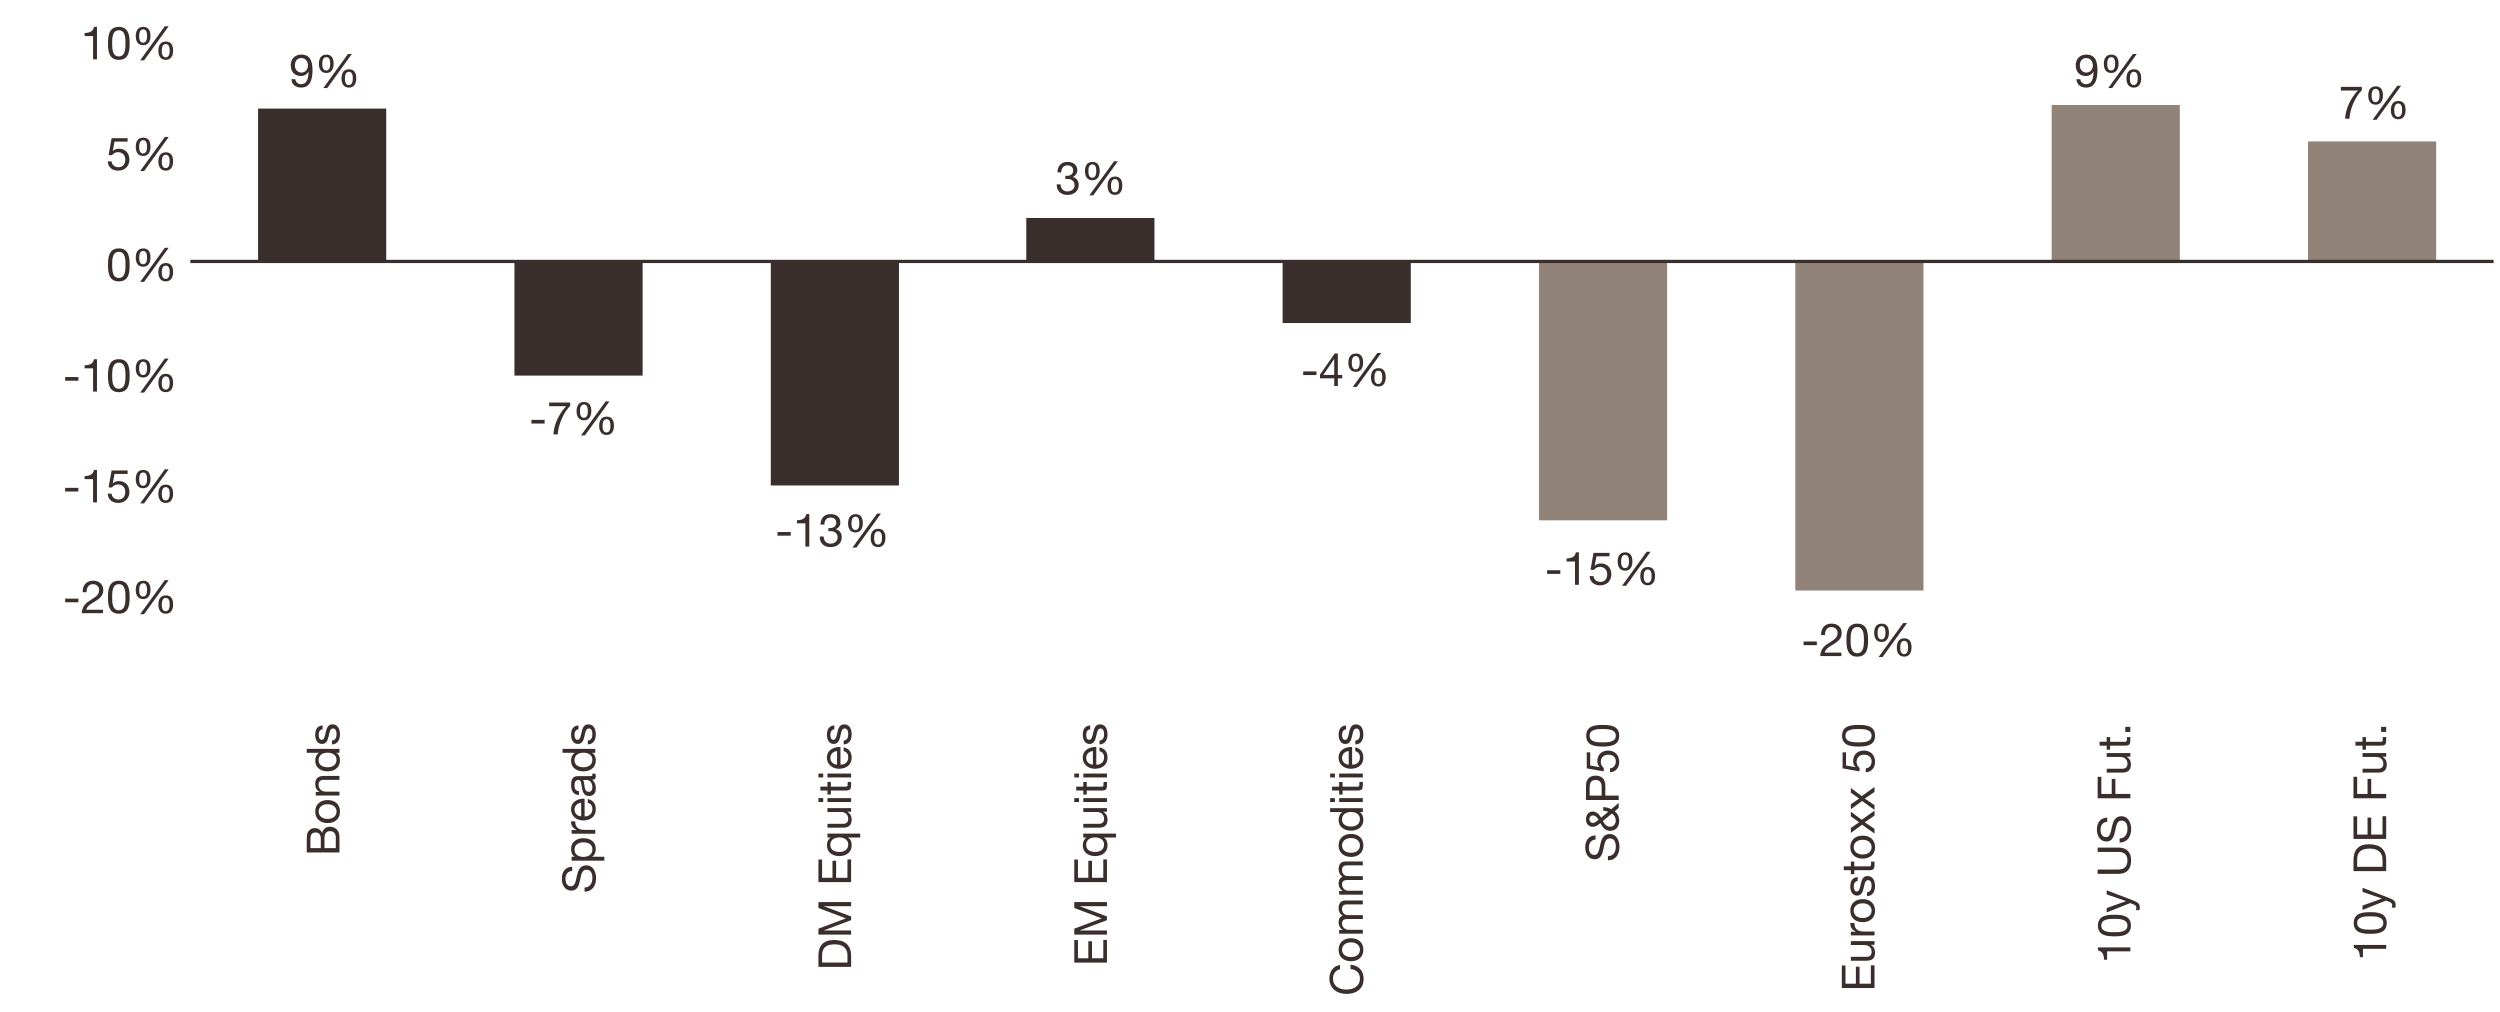 <?xml version="1.0" encoding="UTF-8"?>
<svg xmlns="http://www.w3.org/2000/svg" viewBox="0 0 765 309.76">
  <defs>
    <style>
      .cls-1, .cls-2 {
        fill: #392e2c;
      }

      .cls-1, .cls-3, .cls-4 {
        stroke-width: 0px;
      }

      .cls-5 {
        isolation: isolate;
      }

      .cls-2 {
        stroke: #392e2c;
        stroke-miterlimit: 10;
      }

      .cls-3 {
        fill: #392e2c;
      }

      .cls-4 {
        fill: #928379;
      }
    </style>
  </defs>
  <g id="Layer_7" data-name="Layer 7">
    <path class="cls-3" d="M78.97,33.23h39.22v46.75h-39.22v-46.75ZM157.42,114.93h39.22v-34.94h-39.22v34.94ZM235.86,148.55h39.22v-68.57h-39.22v68.57ZM314.04,66.7h39.22v13.29h-39.22v-13.29ZM392.48,98.85h39.22v-18.86h-39.22v18.86Z"/>
    <rect class="cls-4" x="470.92" y="79.98" width="39.22" height="79.24"/>
    <rect class="cls-4" x="549.37" y="79.98" width="39.22" height="100.72"/>
    <rect class="cls-4" x="627.81" y="32.13" width="39.22" height="47.87"/>
    <rect class="cls-4" x="706.25" y="43.28" width="39.22" height="36.72"/>
  </g>
  <g id="EN">
    <g id="Axis">
      <g class="cls-5">
        <path class="cls-1" d="M563.6,302.34v-6.91h1.12v5.58h3.18v-5.2h1.12v5.2h3.46v-5.62h1.12v6.95h-10Z"/>
        <path class="cls-1" d="M573.6,287.99v1.12h-1.15v.03c.9.5,1.32,1.32,1.32,2.35,0,1.91-1.09,2.49-2.65,2.49h-4.76v-1.19h4.9c.88,0,1.46-.56,1.46-1.47,0-1.44-.97-2.14-2.27-2.14h-4.09v-1.19h7.24Z"/>
        <path class="cls-1" d="M566.36,286.24v-1.12h1.53v-.03c-1.16-.57-1.74-1.37-1.7-2.66h1.26c0,1.92,1.09,2.62,2.93,2.62h3.22v1.19h-7.24Z"/>
        <path class="cls-1" d="M566.19,278.66c0-2.3,1.67-3.52,3.8-3.52s3.78,1.22,3.78,3.52-1.67,3.52-3.78,3.52-3.8-1.22-3.8-3.52ZM572.71,278.66c0-1.25-.98-2.25-2.73-2.25s-2.75,1.01-2.75,2.25.98,2.26,2.75,2.26,2.73-1.01,2.73-2.26Z"/>
        <path class="cls-1" d="M571.31,273.02c1.06-.04,1.4-.97,1.4-1.95,0-.74-.17-1.75-1.08-1.75s-1.08,1.18-1.34,2.37c-.27,1.18-.66,2.37-2.04,2.37-1.46,0-2.06-1.44-2.06-2.7,0-1.6.5-2.87,2.27-2.97v1.19c-.92.08-1.22.9-1.22,1.68,0,.71.2,1.54.92,1.54.85,0,.99-1.26,1.26-2.37.27-1.19.66-2.37,2.06-2.37,1.72,0,2.28,1.61,2.28,3.08,0,1.62-.66,3-2.45,3.07v-1.19Z"/>
        <path class="cls-1" d="M566.36,265.1v-1.44h1.05v1.44h4.5c.55,0,.64-.15.64-.9v-.55h1.05v.91c0,1.23-.25,1.72-1.58,1.72h-4.61v1.23h-1.05v-1.23h-2.17v-1.19h2.17Z"/>
        <path class="cls-1" d="M566.19,259.22c0-2.3,1.67-3.52,3.8-3.52s3.78,1.22,3.78,3.52-1.67,3.52-3.78,3.52-3.8-1.22-3.8-3.52ZM572.71,259.22c0-1.25-.98-2.25-2.73-2.25s-2.75,1.01-2.75,2.25.98,2.26,2.75,2.26,2.73-1.01,2.73-2.26Z"/>
        <path class="cls-1" d="M569.79,252.36l-3.43,2.52v-1.53l2.54-1.74-2.54-1.81v-1.43l3.33,2.49,3.91-2.8v1.53l-3,2.02,3,2.02v1.44l-3.81-2.72Z"/>
        <path class="cls-1" d="M569.79,245.11l-3.43,2.52v-1.53l2.54-1.74-2.54-1.81v-1.43l3.33,2.49,3.91-2.8v1.53l-3,2.02,3,2.02v1.44l-3.81-2.72Z"/>
        <path class="cls-1" d="M564.88,230.22v4.01l2.86.53.03-.03c-.49-.43-.71-1.18-.71-1.85,0-1.76,1.13-3.21,3.4-3.21,1.68,0,3.31,1.16,3.31,3.47,0,1.72-1.05,3.12-2.84,3.17v-1.19c1.02-.07,1.79-.9,1.79-2.09s-.77-2.1-2.35-2.1c-1.32,0-2.26.91-2.26,2.24,0,.76.38,1.39.94,1.85l-.06,1.02-5.16-.92v-4.9h1.05Z"/>
        <path class="cls-1" d="M563.67,225.13c0-3.11,2.86-3.3,5.06-3.3s5.04.2,5.04,3.3-2.86,3.31-5.04,3.31-5.06-.2-5.06-3.31ZM572.71,225.13c0-2.03-2.52-2.04-4.01-2.04s-3.99.01-3.99,2.04,2.52,2.04,3.99,2.04,4.01-.01,4.01-2.04Z"/>
      </g>
      <g class="cls-5">
        <path class="cls-1" d="M19.94,183.18h4.05v1.12h-4.05v-1.12Z"/>
        <path class="cls-1" d="M25.3,181.22c-.1-2.02,1.09-3.52,3.19-3.52,1.74,0,3.11,1.01,3.11,2.86,0,1.75-1.18,2.63-2.41,3.4-1.25.76-2.55,1.39-2.79,2.62h5.1v1.05h-6.49c.2-2.35,1.39-3.19,2.79-4.06,1.68-1.04,2.54-1.65,2.54-3.03,0-1.08-.87-1.79-1.92-1.79-1.39,0-1.98,1.27-1.93,2.47h-1.19Z"/>
        <path class="cls-1" d="M36.36,177.7c3.11,0,3.31,2.86,3.31,5.06s-.2,5.04-3.31,5.04-3.31-2.86-3.31-5.04.2-5.06,3.31-5.06ZM36.36,186.75c2.03,0,2.04-2.52,2.04-4.01s-.01-3.99-2.04-3.99-2.04,2.52-2.04,3.99.01,4.01,2.04,4.01Z"/>
        <path class="cls-1" d="M43.81,177.7c1.74,0,2.24,1.28,2.24,2.8s-.62,2.82-2.24,2.82-2.27-1.26-2.27-2.77.55-2.84,2.27-2.84ZM43.77,182.55c1.06,0,1.23-1.18,1.23-2.04s-.14-2.03-1.19-2.03-1.22,1.21-1.22,2.04.13,2.03,1.18,2.03ZM50.42,177.52h1.19l-7.52,10.42h-1.2l7.54-10.42ZM50.73,182.18c1.74,0,2.24,1.28,2.24,2.8s-.62,2.82-2.24,2.82-2.27-1.26-2.27-2.77.55-2.84,2.27-2.84ZM50.69,187.03c1.06,0,1.23-1.18,1.23-2.04s-.14-2.03-1.19-2.03-1.22,1.21-1.22,2.04.13,2.03,1.18,2.03Z"/>
      </g>
      <g class="cls-5">
        <path class="cls-1" d="M93.87,260.86v-3.63c0-.88,0-2.04.36-2.65.39-.66,1.11-1.18,2.09-1.18,1.06,0,1.86.56,2.24,1.48h.03c.25-1.23,1.18-1.9,2.41-1.9,1.47,0,2.87,1.05,2.87,3.04v4.83h-10ZM98.17,259.53v-2.66c0-1.51-.55-2.13-1.6-2.13-1.39,0-1.58.98-1.58,2.13v2.66h3.18ZM102.75,259.53v-3.33c0-1.15-.7-1.88-1.79-1.88-1.3,0-1.67,1.05-1.67,2.17v3.04h3.46Z"/>
        <path class="cls-1" d="M96.46,248.34c0-2.3,1.67-3.52,3.8-3.52s3.78,1.22,3.78,3.52-1.67,3.52-3.78,3.52-3.8-1.22-3.8-3.52ZM102.98,248.34c0-1.25-.98-2.25-2.73-2.25s-2.75,1.01-2.75,2.25.98,2.25,2.75,2.25,2.73-1.01,2.73-2.25Z"/>
        <path class="cls-1" d="M96.62,243.43v-1.12h1.15v-.03c-.9-.5-1.32-1.32-1.32-2.35,0-1.91,1.09-2.49,2.65-2.49h4.76v1.19h-4.9c-.88,0-1.46.56-1.46,1.47,0,1.44.97,2.14,2.27,2.14h4.09v1.19h-7.24Z"/>
        <path class="cls-1" d="M103.87,229.17v1.19h-.98v.03c.8.39,1.15,1.32,1.15,2.31,0,2.23-1.76,3.33-3.81,3.33s-3.77-1.09-3.77-3.31c0-.74.28-1.81,1.13-2.34v-.03h-3.73v-1.19h10ZM102.98,232.54c0-1.6-1.37-2.21-2.73-2.21-1.43,0-2.75.64-2.75,2.28s1.39,2.17,2.8,2.17,2.67-.7,2.67-2.24Z"/>
        <path class="cls-1" d="M101.58,226.61c1.06-.04,1.4-.97,1.4-1.95,0-.74-.17-1.75-1.08-1.75s-1.08,1.18-1.34,2.37c-.27,1.18-.66,2.37-2.04,2.37-1.46,0-2.06-1.44-2.06-2.7,0-1.6.5-2.87,2.27-2.97v1.19c-.92.08-1.22.9-1.22,1.68,0,.71.2,1.54.92,1.54.85,0,.99-1.26,1.26-2.37.27-1.19.66-2.37,2.06-2.37,1.72,0,2.28,1.61,2.28,3.08,0,1.62-.66,3-2.45,3.07v-1.19Z"/>
      </g>
      <line class="cls-2" x1="58.23" y1="80" x2="763.05" y2="80"/>
      <g class="cls-5">
        <path class="cls-1" d="M19.94,149.28h4.05v1.12h-4.05v-1.12Z"/>
        <path class="cls-1" d="M29.67,153.73h-1.19v-7.12h-2.58v-.95c1.36,0,2.59-.36,2.86-1.86h.91v9.93Z"/>
        <path class="cls-1" d="M39.05,145.02h-4.01l-.53,2.86.03.03c.43-.49,1.18-.71,1.85-.71,1.76,0,3.21,1.13,3.21,3.4,0,1.68-1.16,3.3-3.47,3.3-1.72,0-3.12-1.05-3.17-2.84h1.19c.07,1.02.9,1.79,2.09,1.79s2.1-.77,2.1-2.35c0-1.32-.91-2.26-2.24-2.26-.76,0-1.39.38-1.85.94l-1.02-.05.92-5.16h4.9v1.05Z"/>
        <path class="cls-1" d="M43.81,143.8c1.74,0,2.24,1.28,2.24,2.8s-.62,2.81-2.24,2.81-2.27-1.26-2.27-2.77.55-2.84,2.27-2.84ZM43.77,148.65c1.06,0,1.23-1.18,1.23-2.04s-.14-2.03-1.19-2.03-1.22,1.21-1.22,2.04.13,2.03,1.18,2.03ZM50.42,143.62h1.19l-7.52,10.42h-1.2l7.54-10.42ZM50.73,148.29c1.74,0,2.24,1.28,2.24,2.8s-.62,2.81-2.24,2.81-2.27-1.26-2.27-2.77.55-2.84,2.27-2.84ZM50.69,153.13c1.06,0,1.23-1.18,1.23-2.04s-.14-2.03-1.19-2.03-1.22,1.21-1.22,2.04.13,2.03,1.18,2.03Z"/>
      </g>
      <g class="cls-5">
        <path class="cls-1" d="M39.05,43.33h-4.01l-.53,2.86.03.03c.43-.49,1.18-.71,1.85-.71,1.77,0,3.21,1.13,3.21,3.4,0,1.68-1.16,3.31-3.47,3.31-1.72,0-3.12-1.05-3.17-2.84h1.19c.07,1.02.9,1.79,2.09,1.79s2.1-.77,2.1-2.35c0-1.32-.91-2.26-2.24-2.26-.76,0-1.39.38-1.85.94l-1.02-.06.92-5.16h4.9v1.05Z"/>
        <path class="cls-1" d="M43.81,42.11c1.74,0,2.24,1.28,2.24,2.8s-.62,2.82-2.24,2.82-2.27-1.26-2.27-2.77.55-2.84,2.27-2.84ZM43.77,46.96c1.06,0,1.23-1.18,1.23-2.04s-.14-2.03-1.19-2.03-1.22,1.21-1.22,2.04.13,2.03,1.18,2.03ZM50.42,41.93h1.19l-7.52,10.42h-1.2l7.54-10.42ZM50.73,46.6c1.74,0,2.24,1.28,2.24,2.8s-.62,2.82-2.24,2.82-2.27-1.26-2.27-2.77.55-2.84,2.27-2.84ZM50.69,51.44c1.06,0,1.23-1.18,1.23-2.04s-.14-2.03-1.19-2.03-1.22,1.21-1.22,2.04.13,2.03,1.18,2.03Z"/>
      </g>
      <g class="cls-5">
        <path class="cls-1" d="M488.24,256.89c-1.43.15-2.04,1.11-2.04,2.48,0,1.12.41,2.24,1.71,2.24,1.23,0,1.42-1.6,1.78-3.21.36-1.6.92-3.19,2.89-3.19,2.13,0,2.98,2.09,2.98,3.91,0,2.24-1.09,4.13-3.53,4.13v-1.26c1.68,0,2.41-1.4,2.41-2.91,0-1.2-.38-2.54-1.82-2.54s-1.61,1.6-1.96,3.19c-.35,1.6-.81,3.21-2.65,3.21-2.03,0-2.93-1.81-2.93-3.63,0-2.04.97-3.6,3.17-3.68v1.26Z"/>
        <path class="cls-1" d="M494.06,248.28c.94.6,1.42,1.74,1.42,2.83,0,2.7-1.92,3.12-2.73,3.12-1.57,0-2.35-1.06-3.03-2.34-.8.56-1.33,1.11-2.35,1.11-1.09,0-2.06-.81-2.06-2.25,0-1.25.69-2.42,2.04-2.42,1.19,0,2.04.91,2.59,1.88l2.2-1.81c-.49-.18-1.02-.29-1.55-.32v-1.13c1.18.1,1.58.25,2.47.67l2.25-1.95v1.55l-1.25,1.06ZM487.42,249.52c-.57,0-1.06.43-1.06,1.15,0,.56.34,1.15,1.06,1.15.6,0,1.19-.53,1.74-.97-.36-.57-.9-1.33-1.74-1.33ZM490.48,251.24c.53.94,1.07,1.74,2.26,1.74,1.01,0,1.69-.94,1.69-1.91,0-.91-.46-1.64-1.19-2.13l-2.76,2.3Z"/>
        <path class="cls-1" d="M485.31,244.79v-4.38c0-1.99,1.11-3.07,2.96-3.07s2.97,1.08,2.96,3.07v3.05h4.09v1.33h-10ZM490.1,243.46v-2.61c.01-1.5-.64-2.18-1.83-2.18s-1.83.69-1.83,2.18v2.61h3.67Z"/>
        <path class="cls-1" d="M486.6,230.22v4.01l2.86.53.03-.03c-.49-.43-.71-1.18-.71-1.85,0-1.76,1.13-3.21,3.4-3.21,1.68,0,3.31,1.16,3.31,3.47,0,1.72-1.05,3.12-2.84,3.17v-1.19c1.02-.07,1.79-.9,1.79-2.09s-.77-2.1-2.35-2.1c-1.32,0-2.26.91-2.26,2.24,0,.76.38,1.39.94,1.85l-.06,1.02-5.16-.92v-4.9h1.05Z"/>
        <path class="cls-1" d="M485.38,225.13c0-3.11,2.86-3.3,5.06-3.3s5.04.2,5.04,3.3-2.86,3.31-5.04,3.31-5.06-.2-5.06-3.31ZM494.43,225.13c0-2.03-2.52-2.04-4.01-2.04s-3.99.01-3.99,2.04,2.52,2.04,3.99,2.04,4.01-.01,4.01-2.04Z"/>
      </g>
      <g class="cls-5">
        <path class="cls-1" d="M29.67,18.15h-1.19v-7.12h-2.58v-.95c1.36,0,2.59-.36,2.86-1.86h.91v9.93Z"/>
        <path class="cls-1" d="M36.36,8.22c3.11,0,3.31,2.86,3.31,5.06s-.2,5.04-3.31,5.04-3.31-2.86-3.31-5.04.2-5.06,3.31-5.06ZM36.36,17.27c2.03,0,2.04-2.52,2.04-4.01s-.01-3.99-2.04-3.99-2.04,2.52-2.04,3.99.01,4.01,2.04,4.01Z"/>
        <path class="cls-1" d="M43.81,8.22c1.74,0,2.24,1.28,2.24,2.8s-.62,2.82-2.24,2.82-2.27-1.26-2.27-2.77.55-2.84,2.27-2.84ZM43.77,13.06c1.06,0,1.23-1.18,1.23-2.04s-.14-2.03-1.19-2.03-1.22,1.21-1.22,2.04.13,2.03,1.18,2.03ZM50.42,8.04h1.19l-7.52,10.42h-1.2l7.54-10.42ZM50.73,12.7c1.74,0,2.24,1.28,2.24,2.8s-.62,2.82-2.24,2.82-2.27-1.26-2.27-2.77.55-2.84,2.27-2.84ZM50.69,17.55c1.06,0,1.23-1.18,1.23-2.04s-.14-2.03-1.19-2.03-1.22,1.21-1.22,2.04.13,2.03,1.18,2.03Z"/>
      </g>
      <g class="cls-5">
        <path class="cls-1" d="M175.08,266.48c-1.43.15-2.04,1.11-2.04,2.48,0,1.12.41,2.24,1.71,2.24,1.23,0,1.42-1.6,1.78-3.21.36-1.6.92-3.19,2.89-3.19,2.13,0,2.98,2.09,2.98,3.91,0,2.24-1.09,4.13-3.53,4.13v-1.26c1.68,0,2.41-1.4,2.41-2.91,0-1.21-.38-2.54-1.82-2.54s-1.61,1.6-1.96,3.19c-.35,1.6-.81,3.21-2.65,3.21-2.03,0-2.93-1.81-2.93-3.63,0-2.04.97-3.6,3.17-3.68v1.26Z"/>
        <path class="cls-1" d="M174.91,263.35v-1.19h.98v-.03c-.8-.39-1.15-1.32-1.15-2.31,0-2.23,1.76-3.33,3.81-3.33s3.77,1.09,3.77,3.31c0,.74-.28,1.81-1.13,2.34v.03h3.74v1.19h-10.02ZM175.8,259.99c0,1.6,1.37,2.21,2.73,2.21,1.43,0,2.75-.64,2.75-2.28s-1.39-2.17-2.8-2.17-2.68.7-2.68,2.24Z"/>
        <path class="cls-1" d="M174.91,255.13v-1.12h1.53v-.03c-1.16-.58-1.74-1.37-1.7-2.66h1.26c0,1.92,1.09,2.62,2.93,2.62h3.22v1.19h-7.24Z"/>
        <path class="cls-1" d="M179.86,244.5c1.6.32,2.46,1.47,2.46,3.1,0,2.31-1.6,3.4-3.81,3.47-2.17,0-3.77-1.43-3.77-3.4,0-2.56,2.4-3.35,4.15-3.28v5.42c1.26.04,2.38-.67,2.38-2.25,0-.98-.48-1.67-1.41-1.88v-1.18ZM177.84,245.65c-1.13.06-2.04.91-2.04,2.09,0,1.25.94,1.99,2.04,2.07v-4.16Z"/>
        <path class="cls-1" d="M182.13,236.75c.13.21.2.48.2.86,0,.62-.34,1.01-1.12,1.01.77.66,1.12,1.54,1.12,2.55,0,1.32-.59,2.4-2.03,2.4-1.64,0-1.99-1.22-2.23-2.45-.25-1.32-.17-2.44-1.06-2.44-1.04,0-1.21.85-1.21,1.61,0,1.01.31,1.75,1.37,1.81v1.19c-1.79-.07-2.42-1.46-2.42-3.07,0-1.3.29-2.72,1.99-2.72h3.73c.56,0,.81,0,.81-.38,0-.1-.01-.21-.07-.37h.92ZM178.41,238.68c.34.46.35,1.36.49,2.16.14.78.42,1.46,1.3,1.46.78,0,1.06-.67,1.06-1.4,0-1.57-.98-2.21-1.64-2.21h-1.22Z"/>
        <path class="cls-1" d="M182.15,229.17v1.19h-.98v.03c.8.39,1.15,1.32,1.15,2.31,0,2.23-1.76,3.33-3.81,3.33s-3.77-1.09-3.77-3.31c0-.74.28-1.81,1.13-2.34v-.03h-3.73v-1.19h10ZM181.27,232.54c0-1.6-1.37-2.21-2.73-2.21-1.43,0-2.75.64-2.75,2.28s1.39,2.17,2.8,2.17,2.67-.7,2.67-2.24Z"/>
        <path class="cls-1" d="M179.87,226.61c1.06-.04,1.4-.97,1.4-1.95,0-.74-.17-1.75-1.08-1.75s-1.08,1.18-1.34,2.37c-.27,1.18-.66,2.37-2.04,2.37-1.46,0-2.06-1.44-2.06-2.7,0-1.6.5-2.87,2.27-2.97v1.19c-.92.08-1.22.9-1.22,1.68,0,.71.2,1.54.92,1.54.85,0,.99-1.26,1.26-2.37.27-1.19.66-2.37,2.06-2.37,1.72,0,2.28,1.61,2.28,3.08,0,1.62-.66,3-2.45,3.07v-1.19Z"/>
      </g>
      <g class="cls-5">
        <path class="cls-1" d="M19.94,115.38h4.05v1.12h-4.05v-1.12Z"/>
        <path class="cls-1" d="M29.67,119.84h-1.19v-7.12h-2.58v-.95c1.36,0,2.59-.36,2.86-1.86h.91v9.93Z"/>
        <path class="cls-1" d="M36.36,109.91c3.11,0,3.31,2.86,3.31,5.06s-.2,5.04-3.31,5.04-3.31-2.86-3.31-5.04.2-5.06,3.31-5.06ZM36.36,118.96c2.03,0,2.04-2.52,2.04-4.01s-.01-3.99-2.04-3.99-2.04,2.52-2.04,3.99.01,4.01,2.04,4.01Z"/>
        <path class="cls-1" d="M43.81,109.91c1.74,0,2.24,1.28,2.24,2.8s-.62,2.82-2.24,2.82-2.27-1.26-2.27-2.77.55-2.84,2.27-2.84ZM43.77,114.75c1.06,0,1.23-1.18,1.23-2.04s-.14-2.03-1.19-2.03-1.22,1.21-1.22,2.04.13,2.03,1.18,2.03ZM50.42,109.72h1.19l-7.52,10.42h-1.2l7.54-10.42ZM50.73,114.39c1.74,0,2.24,1.28,2.24,2.8s-.62,2.82-2.24,2.82-2.27-1.26-2.27-2.77.55-2.84,2.27-2.84ZM50.69,119.24c1.06,0,1.23-1.18,1.23-2.04s-.14-2.03-1.19-2.03-1.22,1.21-1.22,2.04.13,2.03,1.18,2.03Z"/>
      </g>
      <g class="cls-5">
        <path class="cls-1" d="M36.36,76.01c3.11,0,3.31,2.86,3.31,5.06s-.2,5.04-3.31,5.04-3.31-2.86-3.31-5.04.2-5.06,3.31-5.06ZM36.36,85.06c2.03,0,2.05-2.52,2.05-4.01s-.01-3.99-2.05-3.99-2.04,2.52-2.04,3.99.01,4.01,2.04,4.01Z"/>
        <path class="cls-1" d="M43.81,76.01c1.74,0,2.24,1.28,2.24,2.8s-.62,2.82-2.24,2.82-2.27-1.26-2.27-2.77.55-2.84,2.27-2.84ZM43.77,80.86c1.06,0,1.23-1.18,1.23-2.04s-.14-2.03-1.19-2.03-1.22,1.21-1.22,2.04.13,2.03,1.18,2.03ZM50.42,75.83h1.19l-7.52,10.42h-1.2l7.54-10.42ZM50.73,80.49c1.74,0,2.24,1.28,2.24,2.8s-.62,2.82-2.24,2.82-2.27-1.26-2.27-2.77.55-2.84,2.27-2.84ZM50.69,85.34c1.06,0,1.23-1.18,1.23-2.04s-.14-2.03-1.19-2.03-1.22,1.21-1.22,2.04.13,2.03,1.18,2.03Z"/>
      </g>
      <g class="cls-5">
        <path class="cls-1" d="M250.44,295.87v-3.43c0-3.08,1.54-4.8,4.76-4.8s5.24,1.47,5.24,4.8v3.43h-10ZM259.32,294.54v-2.21c0-.91-.25-3.36-3.94-3.36-2.38,0-3.82.88-3.82,3.33v2.24h7.76Z"/>
        <path class="cls-1" d="M250.44,285.99v-1.82l8.4-3.15-8.4-3.17v-1.82h10v1.26h-8.32v.03l8.32,3.12v1.13l-8.32,3.12v.03h8.32v1.26h-10Z"/>
        <path class="cls-1" d="M250.44,269.93v-6.91h1.12v5.58h3.18v-5.2h1.12v5.2h3.46v-5.62h1.12v6.95h-10Z"/>
        <path class="cls-1" d="M263.22,255.1v1.19h-3.75v.03c.8.39,1.15,1.32,1.15,2.31,0,2.23-1.76,3.33-3.81,3.33s-3.77-1.09-3.77-3.31c0-.74.28-1.81,1.13-2.34v-.03h-.97v-1.19h10.02ZM259.56,258.46c0-1.6-1.37-2.21-2.73-2.21-1.43,0-2.75.64-2.75,2.28s1.39,2.17,2.8,2.17,2.67-.7,2.67-2.24Z"/>
        <path class="cls-1" d="M260.44,247.28v1.12h-1.15v.03c.9.5,1.32,1.32,1.32,2.35,0,1.9-1.09,2.49-2.65,2.49h-4.76v-1.19h4.9c.88,0,1.46-.56,1.46-1.47,0-1.44-.97-2.14-2.27-2.14h-4.09v-1.19h7.24Z"/>
        <path class="cls-1" d="M251.9,244.22v1.19h-1.46v-1.19h1.46ZM253.2,245.42v-1.19h7.24v1.19h-7.24Z"/>
        <path class="cls-1" d="M253.2,240.72v-1.44h1.05v1.44h4.5c.55,0,.64-.15.64-.9v-.55h1.05v.91c0,1.23-.25,1.72-1.58,1.72h-4.61v1.23h-1.05v-1.23h-2.17v-1.19h2.17Z"/>
        <path class="cls-1" d="M251.9,236.71v1.19h-1.46v-1.19h1.46ZM253.2,237.9v-1.19h7.24v1.19h-7.24Z"/>
        <path class="cls-1" d="M258.15,228.68c1.6.32,2.46,1.47,2.46,3.1,0,2.31-1.6,3.4-3.81,3.47-2.17,0-3.77-1.43-3.77-3.4,0-2.56,2.4-3.35,4.15-3.28v5.42c1.26.04,2.38-.67,2.38-2.26,0-.98-.48-1.67-1.41-1.88v-1.18ZM256.13,229.83c-1.13.06-2.04.91-2.04,2.09,0,1.25.94,1.99,2.04,2.07v-4.16Z"/>
        <path class="cls-1" d="M258.16,226.61c1.06-.04,1.4-.97,1.4-1.95,0-.74-.17-1.75-1.08-1.75s-1.08,1.18-1.34,2.37c-.27,1.18-.66,2.37-2.04,2.37-1.46,0-2.06-1.44-2.06-2.7,0-1.6.5-2.87,2.27-2.97v1.19c-.92.08-1.22.9-1.22,1.68,0,.71.2,1.54.92,1.54.85,0,.99-1.26,1.26-2.37.27-1.19.66-2.37,2.06-2.37,1.72,0,2.28,1.61,2.28,3.08,0,1.62-.66,3-2.45,3.07v-1.19Z"/>
      </g>
      <g class="cls-5">
        <path class="cls-1" d="M410.03,296.62c-1.41.28-2.13,1.42-2.13,2.8,0,2.38,1.96,3.39,4.05,3.39,2.28,0,4.19-1.01,4.19-3.4,0-1.75-1.23-2.76-2.88-2.89v-1.33c2.49.25,4.01,1.81,4.01,4.33,0,3.11-2.3,4.62-5.21,4.62s-5.27-1.65-5.27-4.73c0-2.09,1.12-3.81,3.25-4.12v1.33Z"/>
        <path class="cls-1" d="M409.61,290.62c0-2.3,1.67-3.52,3.8-3.52s3.78,1.22,3.78,3.52-1.67,3.52-3.78,3.52-3.8-1.22-3.8-3.52ZM416.14,290.62c0-1.25-.98-2.26-2.73-2.26s-2.75,1.01-2.75,2.26.98,2.25,2.75,2.25,2.73-1.01,2.73-2.25Z"/>
        <path class="cls-1" d="M409.78,285.71v-1.12h1.06v-.03c-.81-.53-1.23-1.35-1.23-2.34,0-.88.35-1.7,1.23-1.99-.77-.49-1.23-1.34-1.23-2.27,0-1.44.6-2.41,2.1-2.41h5.31v1.19h-4.75c-.9,0-1.61.24-1.61,1.4s.73,1.89,1.85,1.89h4.51v1.19h-4.75c-.94,0-1.61.29-1.61,1.36,0,1.42,1.3,1.93,1.85,1.93h4.51v1.19h-7.24Z"/>
        <path class="cls-1" d="M409.78,273.77v-1.12h1.06v-.03c-.81-.53-1.23-1.34-1.23-2.34,0-.88.35-1.7,1.23-1.99-.77-.49-1.23-1.34-1.23-2.27,0-1.44.6-2.41,2.1-2.41h5.31v1.19h-4.75c-.9,0-1.61.24-1.61,1.4s.73,1.89,1.85,1.89h4.51v1.19h-4.75c-.94,0-1.61.29-1.61,1.36,0,1.42,1.3,1.93,1.85,1.93h4.51v1.19h-7.24Z"/>
        <path class="cls-1" d="M409.61,258.7c0-2.3,1.67-3.52,3.8-3.52s3.78,1.22,3.78,3.52-1.67,3.52-3.78,3.52-3.8-1.22-3.8-3.52ZM416.14,258.7c0-1.25-.98-2.26-2.73-2.26s-2.75,1.01-2.75,2.26.98,2.25,2.75,2.25,2.73-1.01,2.73-2.25Z"/>
        <path class="cls-1" d="M417.02,247.32v1.19h-.98v.03c.8.39,1.15,1.32,1.15,2.31,0,2.23-1.76,3.33-3.81,3.33s-3.77-1.09-3.77-3.31c0-.74.28-1.81,1.13-2.34v-.03h-3.73v-1.19h10ZM416.14,250.68c0-1.6-1.37-2.21-2.73-2.21-1.43,0-2.75.64-2.75,2.28s1.39,2.17,2.8,2.17,2.67-.7,2.67-2.24Z"/>
        <path class="cls-1" d="M408.48,244.23v1.19h-1.46v-1.19h1.46ZM409.78,245.42v-1.19h7.24v1.19h-7.24Z"/>
        <path class="cls-1" d="M409.78,240.73v-1.44h1.05v1.44h4.5c.55,0,.64-.15.64-.9v-.55h1.05v.91c0,1.23-.25,1.72-1.58,1.72h-4.61v1.23h-1.05v-1.23h-2.17v-1.19h2.17Z"/>
        <path class="cls-1" d="M408.48,236.71v1.19h-1.46v-1.19h1.46ZM409.78,237.9v-1.19h7.24v1.19h-7.24Z"/>
        <path class="cls-1" d="M414.72,228.68c1.6.32,2.46,1.47,2.46,3.1,0,2.31-1.6,3.4-3.81,3.47-2.17,0-3.77-1.43-3.77-3.4,0-2.56,2.4-3.35,4.15-3.28v5.42c1.26.04,2.38-.67,2.38-2.25,0-.98-.48-1.67-1.41-1.88v-1.18ZM412.71,229.83c-1.13.06-2.04.91-2.04,2.09,0,1.25.94,1.99,2.04,2.07v-4.16Z"/>
        <path class="cls-1" d="M414.74,226.62c1.06-.04,1.4-.97,1.4-1.95,0-.74-.17-1.75-1.08-1.75s-1.08,1.18-1.34,2.37c-.27,1.18-.66,2.37-2.04,2.37-1.46,0-2.06-1.44-2.06-2.7,0-1.6.5-2.87,2.27-2.97v1.19c-.92.08-1.22.9-1.22,1.68,0,.71.2,1.54.92,1.54.85,0,.99-1.26,1.26-2.37.27-1.19.66-2.37,2.06-2.37,1.72,0,2.28,1.61,2.28,3.08,0,1.62-.66,3-2.45,3.07v-1.19Z"/>
      </g>
      <g class="cls-5">
        <path class="cls-1" d="M651.89,289.91v1.19h-7.12v2.58h-.95c0-1.36-.36-2.59-1.86-2.86v-.91h9.93Z"/>
        <path class="cls-1" d="M641.96,283.22c0-3.11,2.86-3.31,5.06-3.31s5.04.2,5.04,3.31-2.86,3.3-5.04,3.3-5.06-.2-5.06-3.3ZM651,283.22c0-2.03-2.52-2.05-4.01-2.05s-3.99.01-3.99,2.05,2.52,2.04,3.99,2.04,4.01-.01,4.01-2.04Z"/>
        <path class="cls-1" d="M652.85,275.58c1.41.55,1.93,1.04,1.93,2.1,0,.28-.03.56-.13.83h-1.09c.07-.22.17-.46.17-.7,0-.49-.24-.76-.66-.98l-1.23-.49-7.2,2.87v-1.34l5.93-2.12v-.03l-5.93-2.03v-1.26l8.21,3.15Z"/>
        <path class="cls-1" d="M648.27,259.36c2.52,0,3.85,1.44,3.85,3.94s-1.19,4.1-3.85,4.1h-6.39v-1.33h6.39c1.77,0,2.73-1.01,2.73-2.77s-.97-2.61-2.73-2.61h-6.39v-1.33h6.39Z"/>
        <path class="cls-1" d="M644.81,251.45c-1.43.15-2.04,1.11-2.04,2.48,0,1.12.41,2.24,1.71,2.24,1.23,0,1.42-1.6,1.78-3.21.36-1.6.92-3.19,2.89-3.19,2.13,0,2.98,2.09,2.98,3.91,0,2.24-1.09,4.13-3.53,4.13v-1.26c1.68,0,2.41-1.4,2.41-2.91,0-1.2-.38-2.54-1.82-2.54s-1.61,1.6-1.96,3.19c-.35,1.6-.81,3.21-2.65,3.21-2.03,0-2.93-1.81-2.93-3.63,0-2.04.97-3.6,3.17-3.68v1.26Z"/>
        <path class="cls-1" d="M641.89,244.27v-6.57h1.12v5.24h3.18v-4.59h1.12v4.59h4.58v1.33h-10Z"/>
        <path class="cls-1" d="M651.89,230.43v1.12h-1.15v.03c.9.5,1.32,1.32,1.32,2.35,0,1.9-1.09,2.49-2.65,2.49h-4.76v-1.19h4.9c.88,0,1.46-.56,1.46-1.47,0-1.44-.97-2.14-2.27-2.14h-4.09v-1.19h7.24Z"/>
        <path class="cls-1" d="M644.64,226.99v-1.44h1.05v1.44h4.5c.55,0,.64-.15.64-.9v-.55h1.05v.91c0,1.23-.25,1.72-1.58,1.72h-4.61v1.23h-1.05v-1.23h-2.17v-1.19h2.17Z"/>
        <path class="cls-1" d="M650.33,223.97v-1.55h1.55v1.55h-1.55Z"/>
      </g>
      <g class="cls-5">
        <path class="cls-1" d="M730.18,289.14v1.19h-7.12v2.58h-.95c0-1.36-.36-2.59-1.86-2.86v-.91h9.93Z"/>
        <path class="cls-1" d="M720.24,282.44c0-3.11,2.86-3.31,5.06-3.31s5.04.2,5.04,3.31-2.86,3.31-5.04,3.31-5.06-.2-5.06-3.31ZM729.29,282.44c0-2.03-2.52-2.04-4.01-2.04s-3.99.01-3.99,2.04,2.52,2.04,3.99,2.04,4.01-.01,4.01-2.04Z"/>
        <path class="cls-1" d="M731.14,274.81c1.41.55,1.93,1.04,1.93,2.1,0,.28-.03.56-.13.83h-1.09c.07-.22.17-.46.17-.7,0-.49-.24-.76-.66-.98l-1.23-.49-7.2,2.87v-1.34l5.93-2.12v-.03l-5.93-2.03v-1.26l8.21,3.15Z"/>
        <path class="cls-1" d="M720.17,266.57v-3.43c0-3.08,1.54-4.8,4.76-4.8s5.24,1.47,5.24,4.8v3.43h-10ZM729.05,265.24v-2.21c0-.91-.25-3.36-3.94-3.36-2.38,0-3.82.88-3.82,3.33v2.24h7.76Z"/>
        <path class="cls-1" d="M720.17,256.71v-6.91h1.12v5.58h3.18v-5.2h1.12v5.2h3.46v-5.62h1.12v6.95h-10Z"/>
        <path class="cls-1" d="M720.17,244.27v-6.57h1.12v5.24h3.18v-4.59h1.12v4.59h4.58v1.33h-10Z"/>
        <path class="cls-1" d="M730.18,230.43v1.12h-1.15v.03c.9.5,1.32,1.32,1.32,2.35,0,1.9-1.09,2.49-2.65,2.49h-4.76v-1.19h4.9c.88,0,1.46-.56,1.46-1.47,0-1.44-.97-2.14-2.27-2.14h-4.09v-1.19h7.24Z"/>
        <path class="cls-1" d="M722.93,226.99v-1.44h1.05v1.44h4.5c.55,0,.64-.15.64-.9v-.55h1.05v.91c0,1.23-.25,1.72-1.58,1.72h-4.61v1.23h-1.05v-1.23h-2.17v-1.19h2.17Z"/>
        <path class="cls-1" d="M728.62,223.97v-1.55h1.55v1.55h-1.55Z"/>
      </g>
      <g class="cls-5">
        <path class="cls-1" d="M328.73,294.57v-6.91h1.12v5.57h3.18v-5.2h1.12v5.2h3.46v-5.62h1.12v6.95h-10Z"/>
        <path class="cls-1" d="M328.73,285.99v-1.82l8.4-3.15-8.4-3.17v-1.82h10v1.26h-8.32v.03l8.32,3.12v1.13l-8.32,3.12v.03h8.32v1.26h-10Z"/>
        <path class="cls-1" d="M328.73,269.93v-6.91h1.12v5.58h3.18v-5.2h1.12v5.2h3.46v-5.62h1.12v6.95h-10Z"/>
        <path class="cls-1" d="M341.51,255.1v1.19h-3.75v.03c.8.39,1.15,1.32,1.15,2.31,0,2.23-1.76,3.33-3.81,3.33s-3.77-1.09-3.77-3.31c0-.74.28-1.81,1.13-2.34v-.03h-.97v-1.19h10.02ZM337.85,258.46c0-1.6-1.37-2.21-2.73-2.21-1.43,0-2.75.64-2.75,2.28s1.39,2.17,2.8,2.17,2.67-.7,2.67-2.24Z"/>
        <path class="cls-1" d="M338.73,247.28v1.12h-1.15v.03c.9.5,1.32,1.32,1.32,2.35,0,1.9-1.09,2.49-2.65,2.49h-4.76v-1.19h4.9c.88,0,1.46-.56,1.46-1.47,0-1.44-.97-2.14-2.27-2.14h-4.09v-1.19h7.24Z"/>
        <path class="cls-1" d="M330.19,244.23v1.19h-1.46v-1.19h1.46ZM331.49,245.42v-1.19h7.24v1.19h-7.24Z"/>
        <path class="cls-1" d="M331.49,240.73v-1.44h1.05v1.44h4.5c.55,0,.64-.15.64-.9v-.55h1.05v.91c0,1.23-.25,1.72-1.58,1.72h-4.61v1.23h-1.05v-1.23h-2.17v-1.19h2.17Z"/>
        <path class="cls-1" d="M330.19,236.71v1.19h-1.46v-1.19h1.46ZM331.49,237.9v-1.19h7.24v1.19h-7.24Z"/>
        <path class="cls-1" d="M336.44,228.68c1.6.32,2.46,1.47,2.46,3.1,0,2.31-1.6,3.4-3.81,3.47-2.17,0-3.77-1.43-3.77-3.4,0-2.56,2.4-3.35,4.15-3.28v5.42c1.26.04,2.38-.67,2.38-2.25,0-.98-.48-1.67-1.41-1.88v-1.18ZM334.42,229.83c-1.13.06-2.04.91-2.04,2.09,0,1.25.94,1.99,2.04,2.07v-4.16Z"/>
        <path class="cls-1" d="M336.45,226.61c1.06-.04,1.4-.97,1.4-1.95,0-.74-.17-1.75-1.08-1.75s-1.08,1.18-1.34,2.37c-.27,1.18-.66,2.37-2.04,2.37-1.46,0-2.06-1.44-2.06-2.7,0-1.6.5-2.87,2.27-2.97v1.19c-.92.08-1.22.9-1.22,1.68,0,.71.2,1.54.92,1.54.85,0,.99-1.26,1.26-2.37.27-1.19.66-2.37,2.06-2.37,1.72,0,2.28,1.61,2.28,3.08,0,1.62-.66,3-2.45,3.07v-1.19Z"/>
      </g>
      <g class="cls-5">
        <path class="cls-1" d="M90.38,24.25c.08.97.87,1.51,1.82,1.51,1.46,0,2.17-1.27,2.24-3.84l-.03-.03c-.45.84-1.33,1.37-2.3,1.37-2.02,0-3.14-1.36-3.14-3.32s1.34-3.24,3.26-3.24,3.4,1,3.4,4.75c0,3.43-1.04,5.35-3.45,5.35-1.67,0-2.86-.85-3.01-2.56h1.19ZM92.19,17.76c-1.42,0-1.95,1.13-1.95,2.35,0,1.09.81,2.1,1.96,2.1,1.25,0,2.03-1.01,2.03-2.18s-.71-2.27-2.04-2.27Z"/>
        <path class="cls-1" d="M99.85,16.71c1.74,0,2.24,1.28,2.24,2.8s-.62,2.82-2.24,2.82-2.27-1.26-2.27-2.77.55-2.84,2.27-2.84ZM99.81,21.56c1.06,0,1.23-1.18,1.23-2.04s-.14-2.03-1.19-2.03-1.22,1.21-1.22,2.04.13,2.03,1.18,2.03ZM106.46,16.53h1.19l-7.52,10.42h-1.2l7.54-10.42ZM106.77,21.19c1.74,0,2.24,1.28,2.24,2.8s-.62,2.82-2.24,2.82-2.27-1.26-2.27-2.77.55-2.84,2.27-2.84ZM106.73,26.04c1.06,0,1.23-1.18,1.23-2.04s-.14-2.03-1.19-2.03-1.22,1.21-1.22,2.04.13,2.03,1.18,2.03Z"/>
      </g>
      <g class="cls-5">
        <path class="cls-1" d="M162.61,128.48h4.05v1.12h-4.05v-1.12Z"/>
        <path class="cls-1" d="M174.48,124.19c-2,1.99-3.63,5.63-3.81,8.74h-1.33c.22-3.36,1.83-6.43,3.92-8.64h-5.21v-1.12h6.43v1.02Z"/>
        <path class="cls-1" d="M178.7,123c1.74,0,2.24,1.28,2.24,2.8s-.62,2.82-2.24,2.82-2.27-1.26-2.27-2.77.55-2.84,2.27-2.84ZM178.65,127.84c1.06,0,1.23-1.18,1.23-2.04s-.14-2.03-1.19-2.03-1.22,1.21-1.22,2.04.13,2.03,1.18,2.03ZM185.31,122.82h1.19l-7.52,10.42h-1.2l7.54-10.42ZM185.62,127.48c1.74,0,2.24,1.28,2.24,2.8s-.62,2.82-2.24,2.82-2.27-1.26-2.27-2.77.55-2.84,2.27-2.84ZM185.57,132.33c1.06,0,1.23-1.18,1.23-2.04s-.14-2.03-1.19-2.03-1.22,1.21-1.22,2.04.13,2.03,1.18,2.03Z"/>
      </g>
      <g class="cls-5">
        <path class="cls-1" d="M237.91,162.8h4.05v1.12h-4.05v-1.12Z"/>
        <path class="cls-1" d="M247.64,167.25h-1.19v-7.12h-2.58v-.95c1.36,0,2.59-.36,2.86-1.86h.91v9.93Z"/>
        <path class="cls-1" d="M253.49,161.58c.18.01.35.01.52.01,1.01,0,1.89-.55,1.89-1.62s-.76-1.6-1.77-1.6c-1.3,0-1.86.99-1.88,2.16h-1.19c.07-1.89,1.08-3.21,3.07-3.21,1.72,0,3.03.83,3.03,2.66,0,.87-.62,1.62-1.37,1.97v.03c1.2.27,1.79,1.22,1.79,2.41,0,1.99-1.56,3.03-3.42,3.03-2.02,0-3.35-1.19-3.31-3.24h1.19c.04,1.29.76,2.18,2.12,2.18,1.16,0,2.16-.71,2.16-1.92s-.94-1.91-2.12-1.91c-.24,0-.49.01-.71.04v-1.01Z"/>
        <path class="cls-1" d="M261.78,157.32c1.74,0,2.24,1.28,2.24,2.8s-.62,2.82-2.24,2.82-2.27-1.26-2.27-2.77.55-2.84,2.27-2.84ZM261.74,162.17c1.06,0,1.23-1.18,1.23-2.04s-.14-2.03-1.19-2.03-1.22,1.21-1.22,2.04.13,2.03,1.18,2.03ZM268.39,157.14h1.19l-7.52,10.42h-1.2l7.54-10.42ZM268.7,161.8c1.74,0,2.24,1.28,2.24,2.8s-.62,2.82-2.24,2.82-2.27-1.26-2.27-2.77.55-2.84,2.27-2.84ZM268.66,166.65c1.06,0,1.23-1.18,1.23-2.04s-.14-2.03-1.19-2.03-1.22,1.21-1.22,2.04.13,2.03,1.18,2.03Z"/>
      </g>
      <g class="cls-5">
        <path class="cls-1" d="M325.98,53.8c.18.01.35.01.52.01,1.01,0,1.89-.55,1.89-1.62s-.76-1.6-1.76-1.6c-1.3,0-1.86.99-1.88,2.16h-1.19c.07-1.89,1.08-3.21,3.07-3.21,1.72,0,3.03.83,3.03,2.66,0,.87-.62,1.62-1.37,1.97v.03c1.2.27,1.79,1.22,1.79,2.41,0,1.99-1.56,3.03-3.42,3.03-2.02,0-3.35-1.19-3.31-3.24h1.19c.04,1.29.76,2.18,2.12,2.18,1.16,0,2.16-.71,2.16-1.92s-.94-1.91-2.12-1.91c-.24,0-.49.01-.71.04v-1.01Z"/>
        <path class="cls-1" d="M334.27,49.54c1.74,0,2.24,1.28,2.24,2.8s-.62,2.82-2.24,2.82-2.27-1.26-2.27-2.77.55-2.84,2.27-2.84ZM334.23,54.38c1.06,0,1.23-1.18,1.23-2.04s-.14-2.03-1.19-2.03-1.22,1.21-1.22,2.04.13,2.03,1.18,2.03ZM340.88,49.35h1.19l-7.52,10.42h-1.2l7.54-10.42ZM341.19,54.02c1.74,0,2.24,1.28,2.24,2.8s-.62,2.82-2.24,2.82-2.27-1.26-2.27-2.77.55-2.84,2.27-2.84ZM341.15,58.87c1.06,0,1.23-1.18,1.23-2.04s-.14-2.03-1.19-2.03-1.22,1.21-1.22,2.04.13,2.03,1.18,2.03Z"/>
      </g>
      <g class="cls-5">
        <path class="cls-1" d="M398.78,113.65h4.05v1.12h-4.05v-1.12Z"/>
        <path class="cls-1" d="M409.39,114.73h1.34v1.05h-1.34v2.33h-1.12v-2.33h-4.36v-1.15l4.52-6.46h.95v6.56ZM408.27,114.73v-4.86h-.03l-3.31,4.86h3.33Z"/>
        <path class="cls-1" d="M414.87,108.17c1.74,0,2.24,1.28,2.24,2.8s-.62,2.82-2.24,2.82-2.27-1.26-2.27-2.77.55-2.84,2.27-2.84ZM414.83,113.02c1.06,0,1.23-1.18,1.23-2.04s-.14-2.03-1.19-2.03-1.22,1.21-1.22,2.04.13,2.03,1.18,2.03ZM421.48,107.99h1.19l-7.52,10.42h-1.21l7.54-10.42ZM421.79,112.65c1.74,0,2.24,1.28,2.24,2.8s-.62,2.82-2.24,2.82-2.27-1.26-2.27-2.77.55-2.84,2.27-2.84ZM421.75,117.5c1.06,0,1.23-1.18,1.23-2.04s-.14-2.03-1.19-2.03-1.22,1.21-1.22,2.04.13,2.03,1.18,2.03Z"/>
      </g>
      <g class="cls-5">
        <path class="cls-1" d="M473.41,174.49h4.05v1.12h-4.05v-1.12Z"/>
        <path class="cls-1" d="M483.14,178.94h-1.19v-7.12h-2.58v-.95c1.36,0,2.59-.36,2.86-1.86h.91v9.93Z"/>
        <path class="cls-1" d="M492.52,170.23h-4.01l-.53,2.86.03.03c.43-.49,1.18-.71,1.85-.71,1.76,0,3.21,1.13,3.21,3.4,0,1.68-1.16,3.31-3.47,3.31-1.72,0-3.12-1.05-3.17-2.84h1.19c.07,1.02.9,1.79,2.09,1.79s2.1-.77,2.1-2.35c0-1.32-.91-2.26-2.24-2.26-.76,0-1.39.38-1.85.94l-1.02-.06.92-5.16h4.9v1.05Z"/>
        <path class="cls-1" d="M497.28,169.01c1.74,0,2.24,1.28,2.24,2.8s-.62,2.82-2.24,2.82-2.27-1.26-2.27-2.77.55-2.84,2.27-2.84ZM497.24,173.85c1.06,0,1.23-1.18,1.23-2.04s-.14-2.03-1.19-2.03-1.22,1.21-1.22,2.04.13,2.03,1.18,2.03ZM503.89,168.83h1.19l-7.52,10.42h-1.21l7.54-10.42ZM504.2,173.49c1.74,0,2.24,1.28,2.24,2.8s-.62,2.82-2.24,2.82-2.27-1.26-2.27-2.77.55-2.84,2.27-2.84ZM504.16,178.34c1.06,0,1.23-1.18,1.23-2.04s-.14-2.03-1.19-2.03-1.22,1.21-1.22,2.04.13,2.03,1.18,2.03Z"/>
      </g>
      <g class="cls-5">
        <path class="cls-1" d="M551.9,196.3h4.05v1.12h-4.05v-1.12Z"/>
        <path class="cls-1" d="M557.26,194.34c-.1-2.02,1.09-3.52,3.19-3.52,1.74,0,3.11,1.01,3.11,2.86,0,1.75-1.18,2.63-2.41,3.4-1.25.76-2.55,1.39-2.79,2.62h5.1v1.05h-6.49c.2-2.35,1.39-3.19,2.79-4.06,1.68-1.04,2.54-1.65,2.54-3.03,0-1.08-.87-1.79-1.92-1.79-1.39,0-1.98,1.27-1.93,2.47h-1.19Z"/>
        <path class="cls-1" d="M568.32,190.83c3.11,0,3.31,2.86,3.31,5.06s-.2,5.04-3.31,5.04-3.31-2.86-3.31-5.04.2-5.06,3.31-5.06ZM568.32,199.88c2.03,0,2.04-2.52,2.04-4.01s-.01-3.99-2.04-3.99-2.04,2.52-2.04,3.99.01,4.01,2.04,4.01Z"/>
        <path class="cls-1" d="M575.77,190.83c1.74,0,2.24,1.28,2.24,2.8s-.62,2.82-2.24,2.82-2.27-1.26-2.27-2.77.55-2.84,2.27-2.84ZM575.73,195.67c1.06,0,1.23-1.18,1.23-2.04s-.14-2.03-1.19-2.03-1.22,1.21-1.22,2.04.13,2.03,1.18,2.03ZM582.38,190.65h1.19l-7.52,10.42h-1.21l7.54-10.42ZM582.69,195.31c1.74,0,2.24,1.28,2.24,2.8s-.62,2.82-2.24,2.82-2.27-1.26-2.27-2.77.55-2.84,2.27-2.84ZM582.65,200.16c1.06,0,1.23-1.18,1.23-2.04s-.14-2.03-1.19-2.03-1.22,1.21-1.22,2.04.13,2.03,1.18,2.03Z"/>
      </g>
      <g class="cls-5">
        <path class="cls-1" d="M636.58,24.25c.08.97.87,1.51,1.82,1.51,1.46,0,2.17-1.27,2.24-3.84l-.03-.03c-.45.84-1.33,1.37-2.3,1.37-2.02,0-3.14-1.36-3.14-3.32s1.34-3.24,3.26-3.24,3.4,1,3.4,4.75c0,3.43-1.04,5.35-3.45,5.35-1.67,0-2.86-.85-3.01-2.56h1.19ZM638.38,17.76c-1.42,0-1.95,1.13-1.95,2.35,0,1.09.81,2.1,1.96,2.1,1.25,0,2.03-1.01,2.03-2.18s-.71-2.27-2.04-2.27Z"/>
        <path class="cls-1" d="M646.04,16.71c1.74,0,2.24,1.28,2.24,2.8s-.62,2.82-2.24,2.82-2.27-1.26-2.27-2.77.55-2.84,2.27-2.84ZM646,21.56c1.06,0,1.23-1.18,1.23-2.04s-.14-2.03-1.19-2.03-1.22,1.21-1.22,2.04.13,2.03,1.18,2.03ZM652.65,16.53h1.19l-7.52,10.42h-1.2l7.54-10.42ZM652.96,21.19c1.74,0,2.24,1.28,2.24,2.8s-.62,2.82-2.24,2.82-2.27-1.26-2.27-2.77.55-2.84,2.27-2.84ZM652.92,26.04c1.06,0,1.23-1.18,1.23-2.04s-.14-2.03-1.19-2.03-1.22,1.21-1.22,2.04.13,2.03,1.18,2.03Z"/>
      </g>
      <g class="cls-5">
        <path class="cls-1" d="M722.73,27.6c-2,1.99-3.63,5.63-3.81,8.74h-1.33c.22-3.36,1.83-6.43,3.92-8.64h-5.21v-1.12h6.43v1.02Z"/>
        <path class="cls-1" d="M726.95,26.41c1.74,0,2.24,1.28,2.24,2.8s-.62,2.82-2.24,2.82-2.27-1.26-2.27-2.77.55-2.84,2.27-2.84ZM726.9,31.26c1.06,0,1.23-1.18,1.23-2.04s-.14-2.03-1.19-2.03-1.22,1.21-1.22,2.04.13,2.03,1.18,2.03ZM733.56,26.23h1.19l-7.52,10.42h-1.21l7.54-10.42ZM733.87,30.89c1.74,0,2.24,1.28,2.24,2.8s-.62,2.82-2.24,2.82-2.27-1.26-2.27-2.77.55-2.84,2.27-2.84ZM733.82,35.74c1.06,0,1.23-1.18,1.23-2.04s-.14-2.03-1.19-2.03-1.22,1.21-1.22,2.04.13,2.03,1.18,2.03Z"/>
      </g>
    </g>
  </g>
</svg>